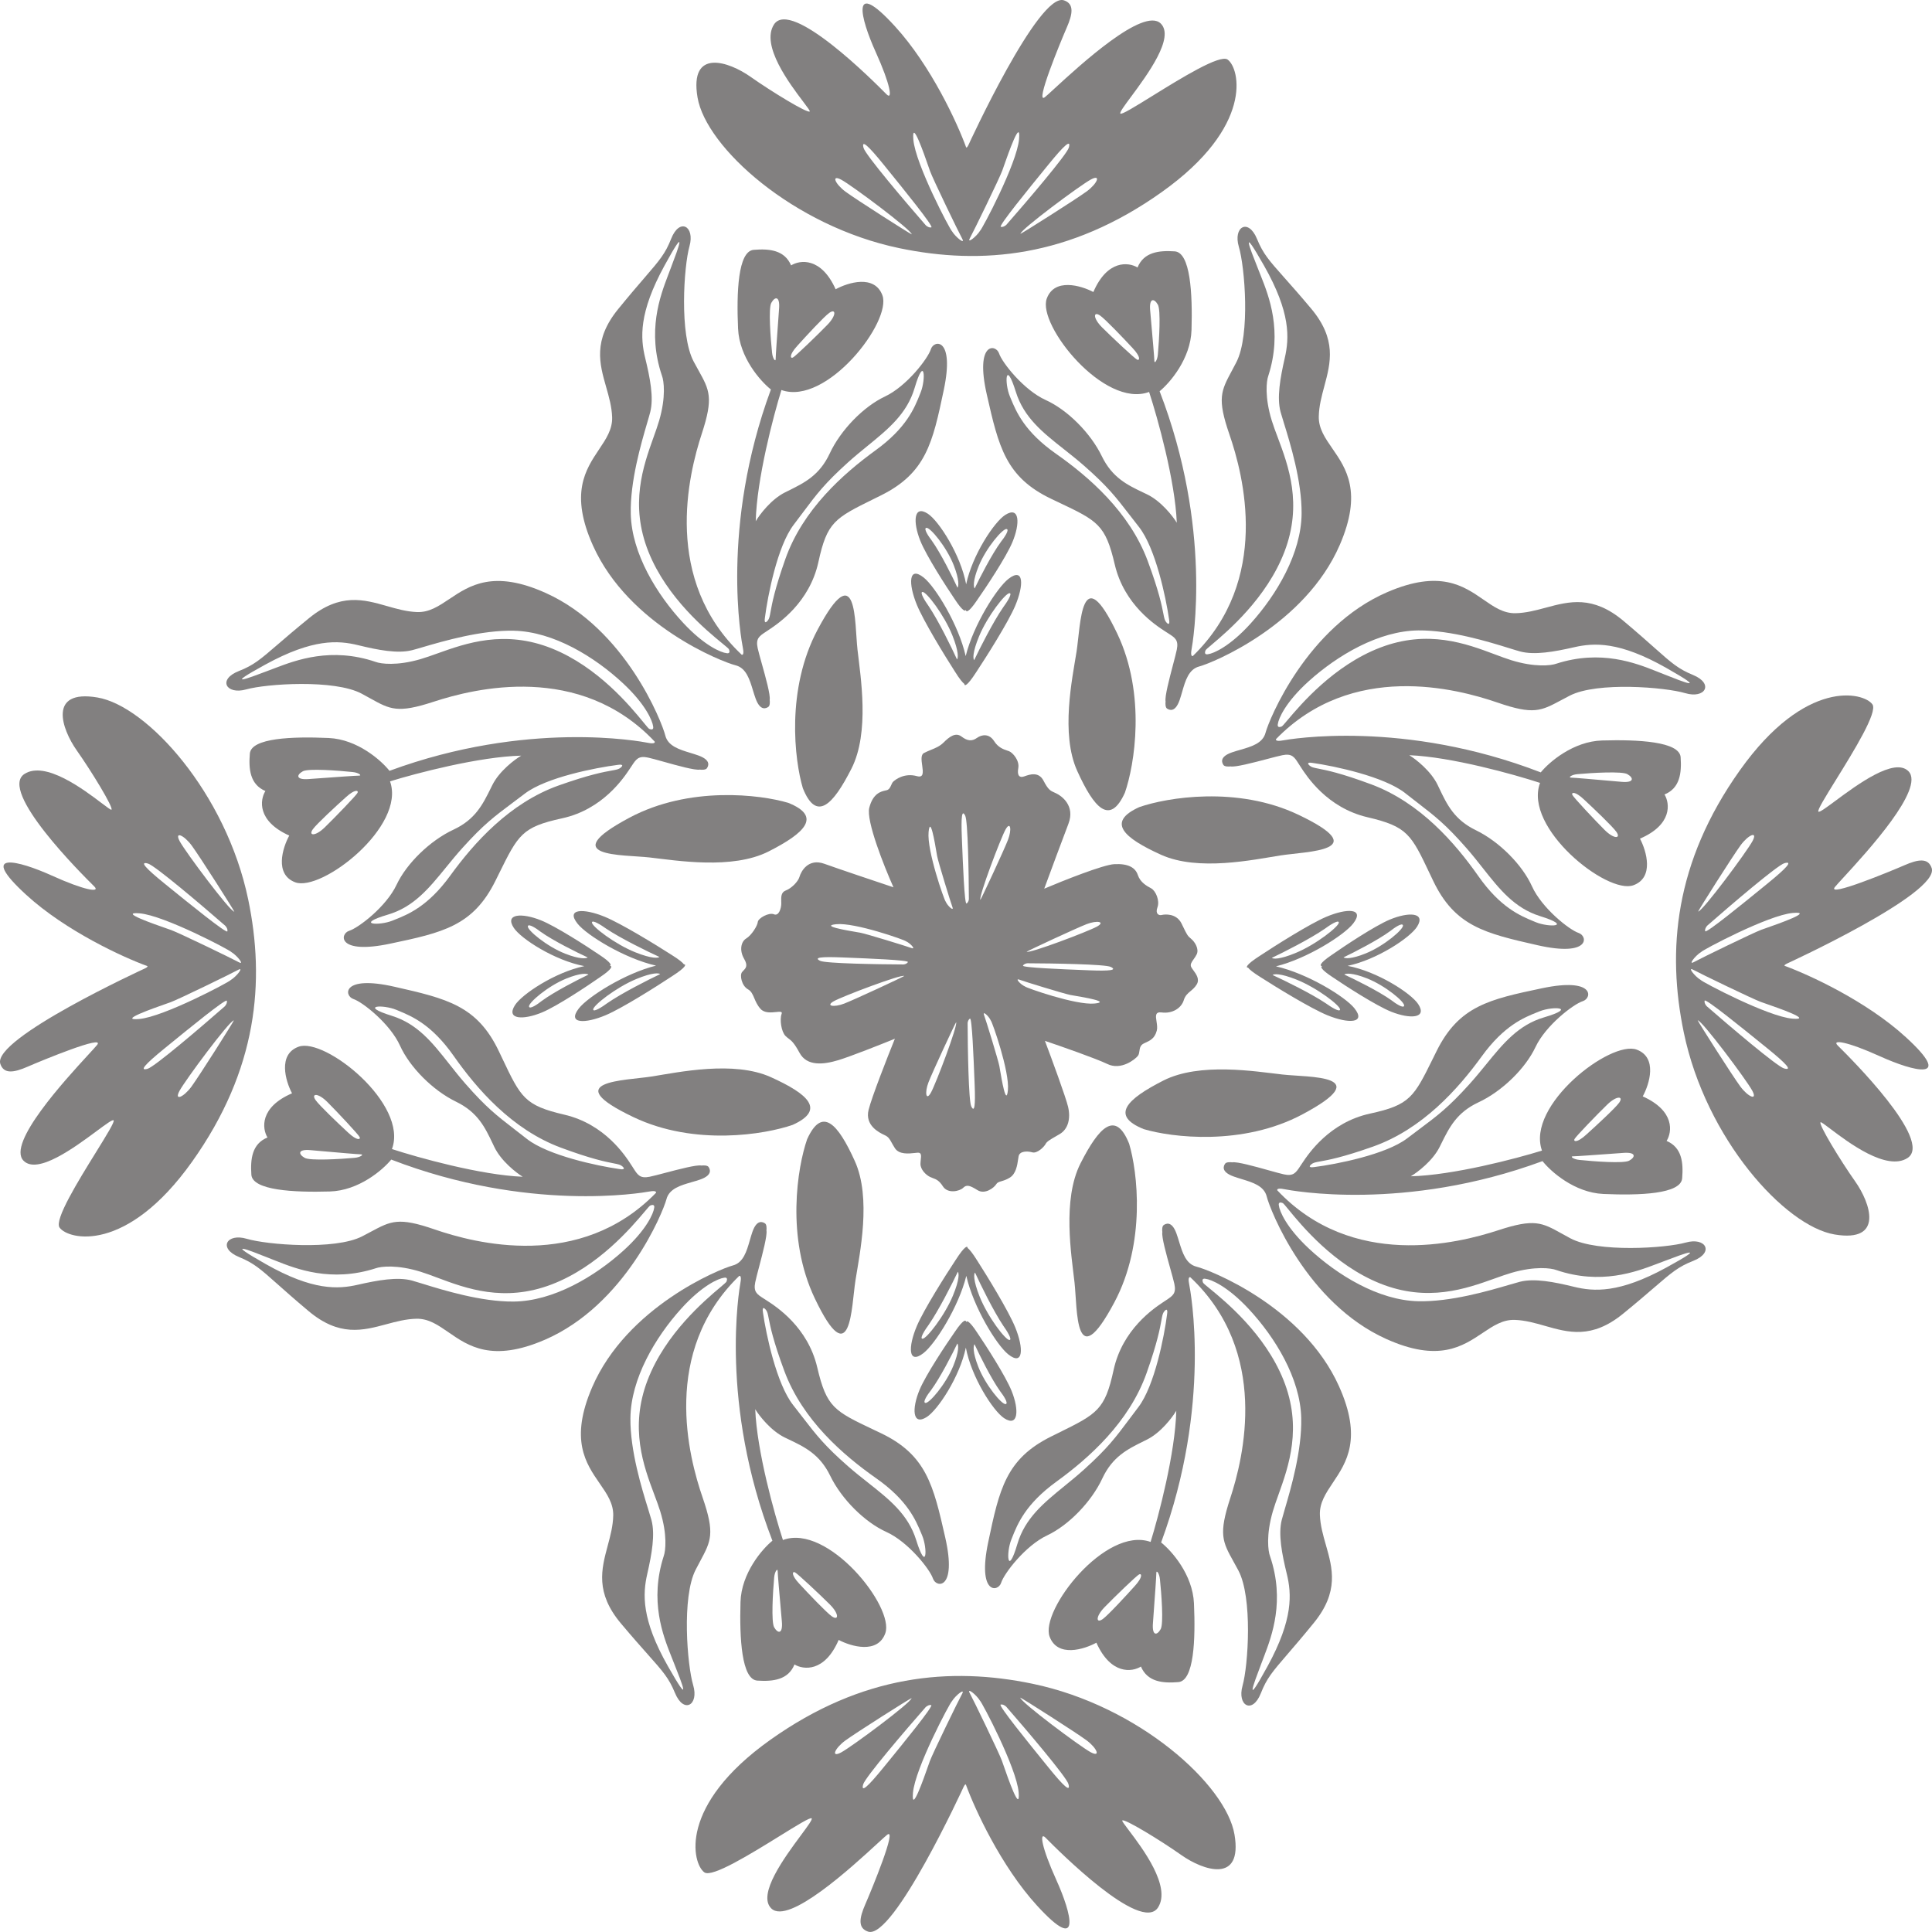<?xml version="1.0" encoding="UTF-8"?> <svg xmlns="http://www.w3.org/2000/svg" width="2624" height="2624" viewBox="0 0 2624 2624" fill="none"> <g opacity="0.6"> <path fill-rule="evenodd" clip-rule="evenodd" d="M1180.64 1097.01C1176.07 1114.53 1200.64 1176.37 1213.49 1205.1C1189.68 1197.16 1137.59 1179.67 1119.69 1173.19C1097.31 1165.1 1087.78 1184.14 1085.88 1190.81C1083.97 1197.48 1074.93 1206.52 1067.31 1209.38C1060.72 1211.85 1060.9 1218.24 1061.06 1224.24V1224.24C1061.09 1225.17 1061.12 1226.1 1061.12 1227C1061.12 1233.67 1057.78 1244.62 1051.12 1241.76C1044.45 1238.9 1029.69 1247 1029.21 1252.24C1028.74 1257.48 1020.64 1270.33 1013.5 1274.62C1006.36 1278.9 1003.98 1290.81 1010.64 1302.24C1016.12 1311.62 1012.92 1314.91 1009.75 1318.15C1009.07 1318.86 1008.38 1319.56 1007.78 1320.33C1004.45 1324.62 1007.31 1338.9 1015.88 1343.66C1020.43 1346.19 1022.3 1350.61 1024.48 1355.76C1026.4 1360.3 1028.56 1365.42 1033.02 1370.33C1038.31 1376.15 1047.43 1375.21 1054 1374.53C1059.24 1373.98 1062.86 1373.61 1061.59 1377C1058.74 1384.61 1061.12 1401.28 1066.83 1406.99C1068.33 1408.5 1069.67 1409.51 1071.01 1410.52C1074.76 1413.34 1078.51 1416.17 1085.88 1429.85C1095.88 1448.42 1118.26 1446.04 1138.73 1439.85C1155.11 1434.9 1196.67 1418.42 1215.4 1410.8C1205.24 1435.88 1183.87 1490.32 1179.68 1507.47C1174.45 1528.9 1194.45 1538.42 1201.59 1541.75C1206.69 1544.13 1208.15 1546.76 1210.99 1551.88C1212.13 1553.93 1213.49 1556.38 1215.4 1559.37C1221.1 1568.33 1234.47 1566.84 1242.68 1565.92L1242.69 1565.92C1244.07 1565.77 1245.32 1565.63 1246.35 1565.56C1251.66 1565.21 1251.18 1569.6 1250.58 1575C1250.38 1576.86 1250.16 1578.85 1250.16 1580.8C1250.16 1588.42 1257.3 1595.56 1263.01 1598.42C1264.34 1599.08 1265.65 1599.56 1266.95 1600.05C1271.24 1601.64 1275.52 1603.23 1280.63 1611.27C1287.3 1621.75 1303.49 1617.94 1308.25 1613.18C1313.01 1608.42 1317.77 1610.32 1327.77 1616.51C1337.77 1622.7 1350.15 1613.18 1353.01 1608.42C1354.51 1605.93 1356.78 1605.26 1360.05 1604.3C1363.02 1603.43 1366.81 1602.32 1371.58 1599.37C1379.9 1594.22 1381.63 1582.5 1382.79 1574.58L1382.79 1574.58C1383.03 1572.98 1383.25 1571.53 1383.49 1570.32C1384.92 1563.18 1395.39 1563.18 1402.06 1565.08C1408.72 1566.99 1418.25 1557.47 1420.15 1553.66C1421.79 1550.38 1426.25 1547.81 1434.74 1542.91C1436.12 1542.11 1437.6 1541.26 1439.2 1540.32C1450.63 1533.66 1454.44 1519.37 1450.63 1503.18C1447.58 1490.23 1428.41 1438.1 1419.2 1413.66C1441.26 1421.12 1489.1 1437.85 1503.96 1445.09C1522.53 1454.14 1541.58 1438.9 1545.39 1434.14C1546.85 1432.3 1547.19 1429.91 1547.54 1427.44C1548.1 1423.49 1548.68 1419.34 1553.96 1416.99C1562.53 1413.18 1568.24 1410.33 1571.1 1399.85C1572.13 1396.06 1571.42 1391.52 1570.77 1387.36C1569.62 1380.03 1568.65 1373.88 1577.77 1375.09C1592.05 1377 1604.43 1369.38 1607.77 1358.42C1609.66 1352.21 1613.24 1349.21 1617.02 1346.05C1619.91 1343.63 1622.91 1341.12 1625.38 1337C1629.65 1329.89 1624.63 1323.04 1620.82 1317.85C1619.52 1316.09 1618.37 1314.51 1617.76 1313.19C1616.21 1309.78 1618.5 1306.57 1621.2 1302.77C1622.65 1300.74 1624.22 1298.54 1625.38 1296.05C1628.72 1288.9 1623 1279.38 1617.76 1275.09C1612.86 1271.08 1612.13 1269.57 1606.18 1257.26L1606.18 1257.26C1605.78 1256.43 1605.36 1255.55 1604.91 1254.62C1597.77 1239.86 1581.58 1241.76 1577.77 1242.71C1573.96 1243.67 1568.72 1241.29 1572.05 1232.24C1575.39 1223.19 1569.67 1209.86 1563.48 1206.52C1557.29 1203.19 1548.72 1198.43 1545.39 1188.43C1542.05 1178.43 1532.53 1172.71 1513.48 1173.67C1498.25 1174.43 1443.65 1196.21 1418.25 1207C1426.03 1185.89 1443.49 1138.72 1451.1 1118.91C1460.63 1094.15 1441.58 1080.81 1434.44 1077.48C1433.68 1077.12 1432.96 1076.8 1432.28 1076.5C1426.64 1073.99 1423.68 1072.67 1417.3 1060.34C1410.69 1047.57 1398.38 1051.9 1392.05 1054.13C1391.54 1054.31 1391.06 1054.48 1390.63 1054.62C1384.92 1056.53 1381.11 1053.67 1383.01 1043.19C1384.92 1032.72 1375.39 1022.24 1370.63 1020.34C1369.86 1020.03 1368.97 1019.73 1368 1019.41L1368 1019.41C1362.99 1017.73 1355.74 1015.3 1350.15 1006.53C1343.49 996.055 1333.49 997.483 1326.82 1002.25C1320.16 1007.01 1313.97 1006.53 1305.87 1000.34C1297.78 994.15 1289.2 1000.82 1281.59 1008.44C1276.52 1013.5 1270.83 1015.83 1264.65 1018.36C1261.52 1019.64 1258.28 1020.96 1254.92 1022.72C1250.46 1025.06 1251.5 1032.53 1252.49 1039.65C1253.72 1048.48 1254.88 1056.78 1245.4 1054.15C1228.25 1049.39 1215.87 1058.91 1213.02 1061.77C1211.96 1062.82 1211.23 1064.47 1210.46 1066.19C1209.16 1069.13 1207.75 1072.3 1204.45 1073.2C1203.91 1073.34 1203.29 1073.48 1202.6 1073.63C1196.64 1074.95 1185.76 1077.35 1180.64 1097.01ZM1369.04 1140.61C1363.69 1154.5 1333.11 1220.19 1331.52 1222.15C1328.93 1218.11 1359.1 1138.44 1365.74 1126.57C1372.39 1114.71 1374.4 1126.73 1369.04 1140.61ZM1310.98 1108C1314.59 1115.48 1315.76 1186.5 1315.89 1221.08C1315.8 1222.59 1315.03 1225.9 1312.68 1227.12C1309.95 1228.54 1307.76 1173.08 1306.57 1143.09L1306.57 1143.08L1306.57 1143.07L1306.57 1143.03L1306.57 1143.02L1306.57 1143.02C1306.49 1140.94 1306.41 1138.99 1306.34 1137.18C1305.23 1109.34 1306.45 1098.65 1310.98 1108ZM1284.31 1224.34C1282.68 1223.25 1258.65 1155.21 1261.2 1129.91C1263.46 1107.43 1269.67 1144.28 1272.04 1158.39C1272.34 1160.17 1272.58 1161.58 1272.74 1162.47C1274.19 1170.43 1291.1 1225.43 1293.55 1231.95C1296.01 1238.46 1287.03 1230.64 1284.31 1224.34ZM1475.92 1255.11C1462.04 1260.47 1396.35 1291.05 1394.38 1292.64C1398.42 1295.23 1478.1 1265.06 1489.96 1258.41C1501.82 1251.76 1489.8 1249.76 1475.92 1255.11ZM1395.45 1308.3C1430.03 1308.43 1501.05 1309.59 1508.53 1313.21C1517.88 1317.74 1507.19 1318.96 1479.35 1317.85C1477.52 1317.78 1475.55 1317.7 1473.45 1317.61C1443.46 1316.43 1387.99 1314.24 1389.41 1311.5C1390.63 1309.16 1393.94 1308.39 1395.45 1308.3ZM1486.63 1362.96C1461.32 1365.5 1393.28 1341.48 1392.2 1339.84C1385.9 1337.13 1378.07 1328.15 1384.58 1330.6C1391.1 1333.06 1446.1 1349.96 1454.06 1351.41C1454.95 1351.57 1456.36 1351.81 1458.14 1352.11L1458.14 1352.11L1458.14 1352.11C1472.25 1354.49 1509.1 1360.7 1486.63 1362.96ZM1228.09 1325.55C1226.12 1327.14 1160.43 1357.72 1146.55 1363.07C1132.66 1368.43 1120.65 1366.42 1132.51 1359.78C1144.37 1353.13 1224.05 1322.96 1228.09 1325.55ZM1113.94 1304.98C1121.41 1308.59 1192.44 1309.76 1227.02 1309.89C1228.53 1309.8 1231.84 1309.03 1233.06 1306.68C1234.48 1303.95 1179.01 1301.76 1149.02 1300.57C1146.92 1300.49 1144.94 1300.41 1143.12 1300.34C1115.28 1299.23 1104.59 1300.45 1113.94 1304.98ZM1230.27 1278.34C1229.18 1276.71 1161.15 1252.69 1135.84 1255.23C1113.37 1257.49 1150.22 1263.7 1164.33 1266.08L1164.33 1266.08L1164.33 1266.08C1166.11 1266.38 1167.52 1266.61 1168.41 1266.78C1176.37 1268.23 1231.37 1285.13 1237.88 1287.58C1244.4 1290.04 1236.57 1281.06 1230.27 1278.34ZM1261.05 1469.98C1266.4 1456.1 1296.99 1390.41 1298.57 1388.44C1301.16 1392.48 1271 1472.16 1264.35 1484.02C1257.7 1495.89 1255.7 1483.87 1261.05 1469.98ZM1314.2 1389.51C1314.33 1424.09 1315.5 1495.12 1319.12 1502.59C1323.64 1511.94 1324.87 1501.25 1323.75 1473.41C1323.68 1471.63 1323.61 1469.7 1323.53 1467.65L1323.52 1467.51V1467.51C1322.34 1437.52 1320.15 1382.05 1317.41 1383.47C1315.07 1384.69 1314.3 1388 1314.2 1389.51ZM1368.9 1480.69C1371.44 1455.38 1347.42 1387.35 1345.78 1386.26C1343.07 1379.96 1334.09 1372.13 1336.54 1378.65C1339 1385.16 1355.9 1440.16 1357.35 1448.12C1357.51 1449.01 1357.75 1450.42 1358.05 1452.2L1358.05 1452.21L1358.05 1452.21C1360.43 1466.31 1366.64 1503.16 1368.9 1480.69Z" fill="#2E2C2C"></path> <path fill-rule="evenodd" clip-rule="evenodd" d="M1215.46 35.675C1264.6 89.388 1300.38 167.576 1312.13 199.955C1312.89 201.477 1314.67 198.368 1315.46 196.623C1315.46 196.623 1410.7 -10.988 1444.98 0.44C1459.27 5.202 1456.89 19.011 1448.79 37.582C1440.7 56.153 1404.51 143.769 1419.27 131.865C1421.51 130.06 1426.04 125.893 1432.22 120.213C1466.81 88.421 1552.97 9.244 1576.41 31.868C1595.92 50.711 1558.37 101.414 1536.18 131.39C1526.96 143.835 1520.39 152.708 1521.65 154.245C1523.25 156.201 1541.64 144.812 1564.94 130.393L1564.94 130.392C1604.03 106.194 1656.91 73.457 1667.35 80.916C1684.02 92.821 1703.07 171.866 1577.83 260.911C1452.6 349.956 1332.8 360.212 1221.65 337.099C1077.37 307.097 958.803 199.959 947.374 132.342C935.946 64.725 990.23 83.772 1019.28 104.248C1048.32 124.724 1096.89 154.246 1099.75 151.389C1100.43 150.711 1096.71 145.801 1090.97 138.209C1072.49 113.791 1033.02 61.63 1051.18 33.297C1074.25 -2.686 1188.04 111.951 1202.91 126.928C1203.39 127.41 1203.76 127.789 1204.03 128.056C1212.6 136.627 1209.75 115.672 1189.27 70.436C1168.8 25.199 1154.04 -31.466 1215.46 35.675ZM1475.95 259.943C1461.67 270.419 1388.81 316.608 1385.96 317.56C1385.96 311.847 1467.38 251.372 1481.67 243.753C1495.95 236.134 1490.24 249.467 1475.95 259.943ZM1366.91 305.211C1394.05 274.259 1449 209.976 1451.67 200.452C1455 188.548 1445.48 197.119 1424.53 222.833C1423.15 224.517 1421.67 226.342 1420.08 228.282C1397.5 255.971 1355.73 307.177 1359.29 308.067C1362.34 308.83 1365.64 306.481 1366.91 305.211ZM1384.05 188.998C1381.2 222.33 1333.58 311.851 1331.2 313.28C1326.15 321.569 1312.63 331.85 1317.39 323.278C1322.15 314.706 1357.39 242.33 1361.2 231.854C1361.62 230.682 1362.28 228.818 1363.1 226.48L1363.1 226.473C1369.6 207.903 1386.59 159.398 1384.05 188.998ZM1238.26 318.247C1235.4 317.287 1162.68 270.893 1148.42 260.378C1134.17 249.862 1128.49 236.513 1142.76 244.172C1157.02 251.831 1238.28 312.534 1238.26 318.247ZM1172.88 200.918C1175.52 210.449 1230.29 274.886 1257.34 305.914C1258.61 307.187 1261.9 309.545 1264.95 308.791C1268.52 307.911 1226.89 256.589 1204.38 228.837L1204.38 228.836L1204.37 228.818C1202.8 226.88 1201.32 225.057 1199.96 223.374C1179.08 197.602 1169.58 189.004 1172.88 200.918ZM1293.02 314.112C1290.64 312.677 1243.28 223.023 1240.51 189.683C1238.06 160.076 1254.91 208.629 1261.36 227.217C1262.18 229.561 1262.83 231.428 1263.25 232.602C1267.03 243.089 1302.06 315.564 1306.8 324.149C1311.54 332.734 1298.04 322.415 1293.02 314.112Z" fill="#2E2C2C"></path> <path fill-rule="evenodd" clip-rule="evenodd" d="M1584.97 962.315C1582.68 960.791 1582.74 955.331 1583.06 952.792C1581.75 946.236 1588.11 922.081 1593.13 903.002C1595.41 894.364 1597.41 886.767 1598.3 882.315C1600.9 869.298 1595.99 866.165 1586.82 860.308L1586.82 860.307L1586.81 860.304C1585.92 859.734 1584.98 859.139 1584.01 858.506C1583.78 858.355 1583.53 858.194 1583.27 858.025C1583.07 857.896 1582.87 857.762 1582.65 857.623L1582.64 857.617C1569.68 849.254 1526.85 821.606 1514.02 766.604C1501.38 712.462 1490.89 707.483 1437.16 681.996C1434.19 680.584 1431.08 679.109 1427.83 677.559C1365.93 648.037 1356.4 607.086 1340.21 535.66C1324.02 464.233 1352.59 467.09 1356.88 479.947C1361.16 492.804 1390.69 529.946 1420.21 543.278C1449.73 556.611 1481.16 588.039 1496.4 619.466C1510.69 648.948 1531.27 658.735 1553.42 669.268C1554.88 669.963 1556.35 670.662 1557.82 671.37C1576.87 680.512 1592.74 700.892 1598.3 709.94C1596.01 652.799 1572.27 567.722 1560.68 532.326C1499.73 555.183 1408.78 441.377 1421.64 405.664C1431.92 377.093 1468.15 387.728 1484.97 396.617C1504.02 352.427 1532.91 355.984 1544.97 363.286C1553.54 342.334 1574.02 339.954 1595.44 341.382C1616.87 342.811 1619.73 398.999 1618.3 448.045C1617.16 487.282 1588.94 519.948 1574.97 531.376C1646.87 717.56 1620.21 871.841 1618.3 882.317C1616.78 890.698 1618.94 891.523 1620.21 890.888C1726.39 787.558 1688.77 645.182 1669.73 589.947C1652.91 541.19 1658.36 531.017 1672.97 503.754L1672.97 503.753L1672.98 503.749L1672.98 503.746C1674.92 500.127 1677.02 496.206 1679.25 491.853C1698.3 454.712 1690.68 362.335 1682.58 335.193C1674.49 308.051 1695.44 295.67 1707.34 324.717C1715.52 344.659 1723.46 353.603 1743.83 376.514C1753.12 386.973 1765 400.343 1780.67 419C1815.8 460.811 1807.21 492.754 1798.67 524.566C1795.05 538.041 1791.43 551.493 1791.15 565.662C1790.82 582.072 1799.71 594.92 1809.58 609.175C1828.34 636.282 1850.62 668.478 1819.72 739.942C1772.58 848.986 1646.87 900.412 1628.77 905.174C1614.4 908.956 1609.94 924.455 1605.61 939.5C1604.49 943.397 1603.38 947.263 1602.11 950.887C1595.92 968.505 1587.82 964.22 1584.97 962.315ZM1698.77 846.62C1670.58 877.857 1648.29 887.571 1640.68 888.524C1637.54 889.202 1635.44 888.044 1637.35 883.282C1637.72 882.349 1640.9 879.657 1646.01 875.34L1646.01 875.339C1666.97 857.628 1720.29 812.575 1744.48 749.477C1769.36 684.613 1749.86 632.636 1735.36 593.97C1732.31 585.855 1729.49 578.326 1727.34 571.388C1717.44 539.389 1720.04 517.421 1722.58 510.437C1742.19 449.772 1723.36 402.218 1712.53 374.884C1712.05 373.682 1711.59 372.52 1711.15 371.397C1710.19 368.954 1709.15 366.335 1708.08 363.642C1697.48 336.941 1683.99 302.961 1716.86 360.922C1753.05 424.729 1751.15 459.014 1744.96 486.156C1738.77 513.298 1734.01 539.963 1739.24 559.487C1740.18 562.978 1741.71 567.916 1743.59 573.979L1743.59 573.979C1752.22 601.821 1768.2 653.392 1767.81 697.577C1767.34 751.385 1734.01 807.574 1698.77 846.62ZM1587.83 841.359C1583.54 811.36 1569.35 744.219 1546.88 715.649C1542.09 709.559 1537.88 704.106 1534 699.082C1515.14 674.644 1504.11 660.361 1472.12 632.318C1462.95 624.282 1453.73 616.999 1444.81 609.952L1444.81 609.951L1444.8 609.951C1416.19 587.349 1390.63 567.168 1379.74 532.321C1365.46 486.608 1364.03 520.417 1371.65 538.511C1372.03 539.422 1372.42 540.358 1372.82 541.319L1372.82 541.33C1380.36 559.453 1391.53 586.283 1434.03 616.125C1478.78 647.554 1534.02 695.17 1558.78 761.834C1574.13 803.159 1577.96 822.71 1580 833.191C1581.26 839.617 1581.85 842.633 1584.02 845.167C1588.59 850.499 1588.47 844.85 1587.83 841.359ZM1572.58 413.761C1576.77 420.999 1574.33 461.855 1572.58 481.378C1571.9 489.68 1567.82 494.712 1567.82 489.95C1567.82 486.306 1565.31 457.843 1563.49 437.212C1562.93 430.884 1562.44 425.292 1562.11 421.38C1560.68 404.714 1567.34 404.714 1572.58 413.761ZM1538.31 472.793C1526.56 460.095 1501.26 433.461 1494.02 428.509C1484.98 422.319 1484.02 431.844 1496.88 444.701C1509.73 457.557 1541.16 487.082 1544.5 488.51C1547.83 489.939 1549.83 485.076 1538.31 472.793Z" fill="#2E2C2C"></path> <path d="M1517.36 860.413C1556.97 943.458 1540.85 1039.14 1527.83 1076.6C1507.36 1121.83 1485.93 1097.55 1463.07 1047.07C1440.22 996.6 1456.41 921.364 1462.12 885.174C1467.83 848.985 1467.83 756.607 1517.36 860.413Z" fill="#2E2C2C"></path> <path d="M1110.54 855.032C1067.26 936.225 1079.09 1032.53 1090.42 1070.53C1108.86 1116.64 1131.35 1093.34 1156.44 1043.93C1181.52 994.528 1168.71 918.644 1164.62 882.236C1160.53 845.827 1164.65 753.542 1110.54 855.032Z" fill="#2E2C2C"></path> <path fill-rule="evenodd" clip-rule="evenodd" d="M1326.94 815.335C1339.44 797.457 1366.56 756.625 1375.05 736.312C1385.67 710.922 1384.97 686.895 1365.36 699.313C1350.45 708.751 1320.56 753.726 1312.21 793.576C1304.66 753.41 1275.08 707.448 1260.19 697.738C1240.75 685.053 1239.73 709.067 1249.99 734.601C1258.21 755.028 1284.77 796.228 1297.02 814.275C1307.69 830.518 1311.22 830.564 1311.81 828.221L1311.88 828.503C1312.02 831.333 1315.22 832.662 1326.94 815.335ZM1325.97 912.779C1339.62 892.145 1369.31 845.258 1378.83 822.782C1390.73 794.688 1390.73 769.927 1369.78 786.117C1354.06 798.263 1321.99 848.74 1311.58 891.093C1301.98 848.429 1270.28 796.902 1254.62 784.456C1233.89 767.981 1233.55 792.74 1245.07 820.995C1254.29 843.598 1283.32 890.888 1296.69 911.707C1303.33 922.349 1307.39 927.138 1309.75 928.857L1309.78 928.971C1309.84 931.88 1313.15 932.713 1325.97 912.779ZM1371.18 805.633C1375.37 806.014 1367.22 818.49 1362.61 824.68C1348.9 844.489 1330.55 880.869 1323.09 896.582C1321.5 894.995 1320.61 886.296 1329.76 864.202C1341.19 836.583 1365.95 805.157 1371.18 805.633ZM1359.6 735.664C1363.84 730.38 1371.3 719.557 1367.28 718.528C1362.25 717.243 1339.41 743.848 1329.24 768.851C1321.1 788.853 1322.19 797.434 1323.76 799.224C1330.46 785.148 1347.02 752.73 1359.6 735.664ZM1252.92 803.966C1248.73 804.289 1256.72 816.876 1261.23 823.128C1274.68 843.123 1292.52 879.751 1299.77 895.565C1301.38 894 1302.38 885.314 1293.55 863.096C1282.5 835.324 1258.17 803.561 1252.92 803.966ZM1265.46 734.131C1261.29 728.791 1253.98 717.866 1258.02 716.893C1263.06 715.677 1285.53 742.591 1295.36 767.731C1303.23 787.843 1302.02 796.408 1300.43 798.176C1293.91 784.01 1277.8 751.368 1265.46 734.131Z" fill="#2E2C2C"></path> <path fill-rule="evenodd" clip-rule="evenodd" d="M1043.6 960.027C1045.87 958.469 1045.72 953.01 1045.36 950.476C1046.57 943.901 1039.85 919.846 1034.53 900.846C1032.12 892.244 1030.01 884.678 1029.05 880.24C1026.25 867.264 1031.11 864.057 1040.2 858.06L1040.2 858.06L1040.2 858.056C1041.09 857.473 1042.01 856.863 1042.97 856.216C1043.2 856.061 1043.44 855.897 1043.7 855.723C1043.9 855.591 1044.11 855.454 1044.32 855.311L1044.33 855.306C1057.16 846.746 1099.56 818.447 1111.56 763.256C1123.36 708.927 1133.78 703.788 1187.11 677.483C1190.06 676.026 1193.15 674.504 1196.37 672.905C1257.82 642.44 1266.72 601.349 1281.81 529.684C1296.91 458.018 1268.39 461.311 1264.3 474.232C1260.21 487.153 1231.26 524.741 1201.94 538.523C1172.63 552.306 1141.68 584.209 1126.93 615.866C1113.08 645.562 1092.66 655.663 1070.67 666.533C1069.22 667.25 1067.76 667.971 1066.3 668.701C1047.39 678.134 1031.83 698.754 1026.42 707.885C1027.83 650.716 1050.27 565.286 1061.32 529.718C1122.61 551.641 1211.81 436.459 1198.41 400.946C1187.69 372.536 1151.64 383.723 1134.95 392.868C1115.23 348.974 1086.4 352.972 1074.45 360.457C1065.56 339.639 1045.05 337.571 1023.64 339.327C1002.24 341.082 1000.24 397.308 1002.42 446.327C1004.16 485.541 1032.88 517.772 1047.02 528.986C977.968 716.247 1006.99 870.102 1009.05 880.548C1010.7 888.904 1008.56 889.762 1007.28 889.147C899.525 787.451 934.964 644.516 953.167 588.997C969.235 539.989 963.629 529.9 948.603 502.863L948.602 502.863L948.6 502.859L948.599 502.856C946.604 499.266 944.443 495.378 942.145 491.06C922.532 454.214 928.742 361.731 936.422 334.469C944.101 307.206 922.963 295.147 911.504 324.372C903.636 344.437 895.825 353.502 875.817 376.721C866.682 387.321 855.006 400.871 839.621 419.764C805.142 462.107 814.211 493.915 823.242 525.593C827.068 539.011 830.887 552.406 831.386 566.569C831.965 582.973 823.272 595.955 813.626 610.358C795.284 637.749 773.498 670.282 805.481 741.265C854.282 849.576 980.763 899.077 998.929 903.562C1013.36 907.124 1018.05 922.553 1022.61 937.53C1023.79 941.409 1024.96 945.258 1026.29 948.862C1032.75 966.384 1040.78 961.975 1043.6 960.027ZM928.013 846.093C956.676 876.896 979.107 886.268 986.74 887.104C989.887 887.735 991.966 886.545 989.989 881.813C989.602 880.885 986.375 878.242 981.201 874.004L981.2 874.003C959.972 856.614 905.972 812.38 880.819 749.659C854.961 685.182 873.66 632.914 887.57 594.031C890.489 585.87 893.198 578.299 895.239 571.329C904.654 539.182 901.716 517.257 899.07 510.313C878.532 449.954 896.642 402.118 907.052 374.621L907.053 374.621L907.055 374.614C907.512 373.408 907.953 372.242 908.376 371.115C909.297 368.662 910.295 366.033 911.32 363.329L911.326 363.313L911.326 363.313C921.518 336.454 934.487 302.271 902.503 360.727C867.292 425.08 869.72 459.332 876.325 486.376C882.929 513.42 888.097 540.01 883.158 559.611C882.275 563.116 880.82 568.077 879.033 574.168C870.829 602.138 855.634 653.947 856.7 698.122C857.997 751.916 892.184 807.589 928.013 846.093ZM1038.87 839.129C1042.69 809.068 1055.86 741.719 1077.89 712.808C1082.59 706.646 1086.72 701.129 1090.52 696.047C1109 671.324 1119.81 656.874 1151.37 628.346C1160.41 620.17 1169.52 612.748 1178.34 605.565L1178.34 605.564L1178.34 605.564C1206.61 582.528 1231.85 561.958 1242.21 526.95C1255.8 481.024 1257.74 514.807 1250.4 533.016C1250.03 533.936 1249.65 534.881 1249.27 535.851C1242 554.088 1231.25 581.085 1189.21 611.573C1144.94 643.682 1090.43 692.136 1066.69 759.17C1051.98 800.724 1048.45 820.332 1046.57 830.842C1045.41 837.288 1044.86 840.312 1042.73 842.878C1038.24 848.28 1038.28 842.63 1038.87 839.129ZM1047.56 411.358C1043.48 418.659 1046.55 459.472 1048.6 478.967C1049.4 487.257 1053.57 492.227 1053.49 487.465C1053.44 483.822 1055.51 455.324 1057.01 434.667L1057.01 434.667L1057.01 434.656C1057.47 428.325 1057.88 422.73 1058.15 418.816C1059.33 402.13 1052.66 402.231 1047.56 411.358ZM1082.75 469.856C1094.31 456.98 1119.2 429.963 1126.36 424.9C1135.31 418.573 1136.41 428.082 1123.75 441.133C1111.09 454.185 1080.12 484.186 1076.8 485.665C1073.49 487.145 1071.42 482.312 1082.75 469.856Z" fill="#2E2C2C"></path> <path fill-rule="evenodd" clip-rule="evenodd" d="M2588.33 1408.54C2534.61 1359.4 2456.42 1323.62 2424.04 1311.87C2422.52 1311.11 2425.63 1309.33 2427.38 1308.54C2427.38 1308.54 2634.99 1213.3 2623.56 1179.02C2618.8 1164.73 2604.99 1167.11 2586.42 1175.21C2567.85 1183.3 2480.23 1219.49 2492.14 1204.73C2493.94 1202.49 2498.11 1197.96 2503.79 1191.78C2535.58 1157.19 2614.76 1071.03 2592.13 1047.59C2573.29 1028.08 2522.59 1065.63 2492.61 1087.82C2480.16 1097.04 2471.29 1103.61 2469.76 1102.35C2467.8 1100.75 2479.19 1082.36 2493.61 1059.06L2493.61 1059.06C2517.81 1019.97 2550.54 967.091 2543.08 956.648C2531.18 939.982 2452.13 920.935 2363.09 1046.17C2274.04 1171.4 2263.79 1291.2 2286.9 1402.35C2316.9 1546.63 2424.04 1665.2 2491.66 1676.63C2559.27 1688.05 2540.23 1633.77 2519.75 1604.72C2499.28 1575.68 2469.75 1527.11 2472.61 1524.25C2473.29 1523.57 2478.2 1527.29 2485.79 1533.03C2510.21 1551.51 2562.37 1590.98 2590.7 1572.82C2626.69 1549.75 2512.05 1435.96 2497.07 1421.09C2496.59 1420.61 2496.21 1420.24 2495.94 1419.97C2487.37 1411.4 2508.33 1414.25 2553.56 1434.73C2598.8 1455.2 2655.47 1469.96 2588.33 1408.54ZM2364.03 1148.05C2353.55 1162.33 2307.36 1235.19 2306.41 1238.04C2312.12 1238.04 2372.6 1156.62 2380.22 1142.33C2387.83 1128.05 2374.5 1133.76 2364.03 1148.05ZM2318.82 1257.12C2349.77 1229.98 2414.06 1175.03 2423.58 1172.36C2435.48 1169.03 2426.91 1178.55 2401.2 1199.5C2399.51 1200.88 2397.69 1202.37 2395.75 1203.95C2368.06 1226.53 2316.85 1268.3 2315.96 1264.74C2315.2 1261.69 2317.55 1258.39 2318.82 1257.12ZM2435 1239.95C2401.67 1242.8 2312.15 1290.42 2310.72 1292.8C2302.43 1297.85 2292.15 1311.37 2300.72 1306.61C2309.29 1301.85 2381.67 1266.61 2392.15 1262.8C2393.32 1262.38 2395.18 1261.72 2397.52 1260.9L2397.53 1260.9C2416.1 1254.4 2464.6 1237.41 2435 1239.95ZM2305.78 1385.77C2306.74 1388.63 2353.14 1461.35 2363.65 1475.61C2374.17 1489.86 2387.52 1495.54 2379.86 1481.28C2372.2 1467.01 2311.5 1385.76 2305.78 1385.77ZM2423.08 1451.12C2413.55 1448.48 2349.11 1393.71 2318.09 1366.66C2316.81 1365.39 2314.45 1362.1 2315.21 1359.05C2316.09 1355.48 2367.41 1397.11 2395.16 1419.62L2395.16 1419.62L2395.18 1419.63C2397.12 1421.2 2398.94 1422.68 2400.63 1424.04C2426.4 1444.92 2435 1454.42 2423.08 1451.12ZM2309.89 1330.98C2311.32 1333.36 2400.98 1380.72 2434.32 1383.49C2463.92 1385.94 2415.37 1369.09 2396.78 1362.64C2394.44 1361.82 2392.57 1361.17 2391.4 1360.75C2380.91 1356.97 2308.44 1321.94 2299.85 1317.2C2291.27 1312.46 2301.58 1325.96 2309.89 1330.98Z" fill="#2E2C2C"></path> <path fill-rule="evenodd" clip-rule="evenodd" d="M1661.68 1039.03C1663.21 1041.32 1668.67 1041.26 1671.21 1040.94C1677.76 1042.25 1701.92 1035.89 1721 1030.87C1729.64 1028.59 1737.23 1026.59 1741.69 1025.7C1754.7 1023.1 1757.83 1028.01 1763.69 1037.18L1763.69 1037.18L1763.7 1037.19C1764.27 1038.08 1764.86 1039.02 1765.49 1039.99C1765.65 1040.22 1765.81 1040.47 1765.98 1040.73C1766.1 1040.93 1766.24 1041.13 1766.38 1041.35L1766.38 1041.36C1774.75 1054.32 1802.39 1097.15 1857.4 1109.98C1911.54 1122.62 1916.52 1133.11 1942 1186.84C1943.42 1189.81 1944.89 1192.92 1946.44 1196.17C1975.96 1258.07 2016.91 1267.6 2088.34 1283.79C2159.77 1299.98 2156.91 1271.41 2144.05 1267.12C2131.2 1262.84 2094.05 1233.31 2080.72 1203.79C2067.39 1174.27 2035.96 1142.84 2004.53 1127.6C1975.05 1113.31 1965.26 1092.73 1954.73 1070.58C1954.04 1069.12 1953.34 1067.65 1952.63 1066.18C1943.49 1047.13 1923.11 1031.26 1914.06 1025.7C1971.2 1027.99 2056.28 1051.73 2091.67 1063.32C2068.82 1124.27 2182.62 1215.22 2218.34 1202.36C2246.91 1192.08 2236.27 1155.85 2227.38 1139.03C2271.57 1119.98 2268.02 1091.09 2260.71 1079.03C2281.67 1070.46 2284.05 1049.98 2282.62 1028.56C2281.19 1007.13 2225 1004.27 2175.95 1005.7C2136.72 1006.84 2104.05 1035.06 2092.62 1049.03C1906.44 977.128 1752.16 1003.79 1741.68 1005.7C1733.3 1007.22 1732.48 1005.06 1733.11 1003.79C1836.44 897.607 1978.82 935.225 2034.05 954.274C2082.81 971.089 2092.98 965.637 2120.25 951.026L2120.25 951.025L2120.25 951.023L2120.25 951.022C2123.87 949.082 2127.79 946.981 2132.15 944.749C2169.29 925.702 2261.67 933.323 2288.81 941.418C2315.95 949.513 2328.33 928.561 2299.28 916.657C2279.34 908.484 2270.4 900.535 2247.49 880.174C2237.03 870.879 2223.66 858.997 2205 843.326C2163.19 808.205 2131.25 816.786 2099.43 825.333C2085.96 828.953 2072.51 832.567 2058.34 832.85C2041.93 833.178 2029.08 824.288 2014.83 814.423C1987.72 795.665 1955.52 773.385 1884.06 804.28C1775.01 851.421 1723.59 977.132 1718.83 995.226C1715.04 1009.6 1699.55 1014.06 1684.5 1018.39C1680.6 1019.51 1676.74 1020.62 1673.11 1021.89C1655.49 1028.08 1659.78 1036.18 1661.68 1039.03ZM1777.44 925.263C1746.21 953.452 1736.49 975.737 1735.54 983.356C1734.86 986.494 1736.02 988.591 1740.78 986.686C1741.71 986.313 1744.41 983.127 1748.72 978.018L1748.72 978.017C1766.43 957.057 1811.49 903.74 1874.59 879.547C1939.45 854.676 1991.43 874.171 2030.09 888.674C2038.21 891.718 2045.74 894.541 2052.67 896.689C2084.67 906.593 2106.64 903.99 2113.63 901.451C2174.29 881.837 2221.84 900.676 2249.18 911.505L2249.19 911.508L2249.2 911.512C2250.39 911.986 2251.55 912.444 2252.67 912.882C2255.11 913.842 2257.73 914.882 2260.42 915.951C2287.12 926.551 2321.1 940.042 2263.14 907.168C2199.33 870.979 2165.05 872.884 2137.91 879.074C2110.76 885.264 2084.1 890.026 2064.58 884.788C2061.08 883.851 2056.15 882.321 2050.08 880.441C2022.24 871.811 1970.67 855.826 1926.49 856.217C1872.68 856.694 1816.49 890.026 1777.44 925.263ZM1782.67 1036.17C1812.67 1040.46 1879.81 1054.65 1908.38 1077.12C1914.47 1081.91 1919.93 1086.12 1924.95 1090C1949.39 1108.86 1963.67 1119.89 1991.71 1151.88C1999.75 1161.05 2007.03 1170.27 2014.08 1179.19L2014.08 1179.19L2014.08 1179.2C2036.68 1207.81 2056.86 1233.37 2091.71 1244.26C2137.42 1258.54 2103.61 1259.97 2085.52 1252.35C2084.61 1251.97 2083.67 1251.58 2082.71 1251.18L2082.7 1251.18C2064.58 1243.64 2037.75 1232.47 2007.91 1189.97C1976.48 1145.22 1928.86 1089.98 1862.2 1065.22C1820.87 1049.87 1801.32 1046.04 1790.84 1044C1784.41 1042.74 1781.4 1042.15 1778.86 1039.98C1773.53 1035.41 1779.18 1035.53 1782.67 1036.17ZM2210.24 1051.42C2203 1047.23 2162.15 1049.67 2142.62 1051.42C2134.32 1052.1 2129.29 1056.18 2134.05 1056.18C2137.69 1056.18 2166.16 1058.69 2186.79 1060.51L2186.79 1060.51L2186.8 1060.51C2193.12 1061.07 2198.71 1061.56 2202.62 1061.89C2219.29 1063.32 2219.29 1056.66 2210.24 1051.42ZM2151.21 1085.72C2163.9 1097.47 2190.54 1122.77 2195.49 1130.01C2201.68 1139.06 2192.16 1140.01 2179.3 1127.15C2166.44 1114.3 2136.92 1082.87 2135.49 1079.53C2134.06 1076.2 2138.92 1074.2 2151.21 1085.72Z" fill="#2E2C2C"></path> <path d="M1763.59 1106.64C1680.54 1067.03 1584.86 1083.15 1547.4 1096.17C1502.17 1116.64 1526.45 1138.07 1576.93 1160.93C1627.4 1183.78 1702.64 1167.59 1738.83 1161.88C1775.02 1156.17 1867.39 1156.17 1763.59 1106.64Z" fill="#2E2C2C"></path> <path d="M1769 1513.46C1687.81 1556.74 1591.5 1544.91 1553.5 1533.58C1507.39 1515.14 1530.7 1492.65 1580.1 1467.56C1629.5 1442.48 1705.39 1455.29 1741.8 1459.38C1778.2 1463.47 1870.49 1459.35 1769 1513.46Z" fill="#2E2C2C"></path> <path fill-rule="evenodd" clip-rule="evenodd" d="M1808.6 1297.06C1826.48 1284.56 1867.31 1257.44 1887.63 1248.95C1913.02 1238.33 1937.04 1239.03 1924.62 1258.64C1915.18 1273.56 1870.16 1303.47 1830.3 1311.8C1870.49 1319.33 1916.51 1348.94 1926.23 1363.84C1938.92 1383.28 1914.9 1384.3 1889.37 1374.04C1868.94 1365.82 1827.74 1339.27 1809.69 1327.01C1793.35 1316.27 1793.4 1312.76 1795.79 1312.21C1795.67 1312.18 1795.55 1312.15 1795.43 1312.12C1792.6 1311.98 1791.28 1308.78 1808.6 1297.06ZM1711.22 1298.09C1731.86 1284.44 1778.74 1254.76 1801.22 1245.23C1829.31 1233.33 1854.07 1233.33 1837.88 1254.28C1825.74 1269.99 1775.31 1302.04 1732.97 1312.47C1775.62 1322.08 1827.1 1353.76 1839.54 1369.41C1856.02 1390.14 1831.26 1390.48 1803.01 1378.96C1780.4 1369.74 1733.11 1340.71 1712.29 1327.34C1701.71 1320.74 1696.91 1316.69 1695.17 1314.32L1695.03 1314.28C1692.12 1314.23 1691.29 1310.91 1711.22 1298.09ZM1818.37 1252.85C1817.99 1248.66 1805.51 1256.82 1799.32 1261.42C1779.51 1275.13 1743.13 1293.48 1727.42 1300.94C1729.01 1302.53 1737.7 1303.42 1759.8 1294.27C1787.42 1282.85 1818.84 1258.09 1818.37 1252.85ZM1888.34 1264.43C1893.62 1260.19 1904.44 1252.73 1905.47 1256.75C1906.76 1261.78 1880.15 1284.62 1855.15 1294.79C1835.15 1302.93 1826.57 1301.84 1824.78 1300.27C1838.85 1293.57 1871.27 1277.01 1888.34 1264.43ZM1820.03 1371.11C1819.71 1375.3 1807.12 1367.31 1800.87 1362.8C1780.88 1349.35 1744.25 1331.51 1728.43 1324.26C1730 1322.66 1738.69 1321.65 1760.9 1330.49C1788.68 1341.54 1820.44 1365.86 1820.03 1371.11ZM1889.84 1358.57C1895.18 1362.74 1906.1 1370.05 1907.08 1366.02C1908.29 1360.97 1881.38 1338.5 1856.24 1328.67C1836.13 1320.8 1827.56 1322.02 1825.79 1323.61C1839.96 1330.12 1872.6 1346.23 1889.84 1358.57Z" fill="#2E2C2C"></path> <path fill-rule="evenodd" clip-rule="evenodd" d="M1663.97 1580.43C1665.53 1578.16 1670.99 1578.31 1673.52 1578.67C1680.1 1577.46 1704.15 1584.19 1723.15 1589.5C1731.76 1591.91 1739.32 1594.02 1743.76 1594.98C1756.74 1597.78 1759.94 1592.92 1765.94 1583.84L1765.94 1583.83L1765.94 1583.83C1766.53 1582.95 1767.14 1582.02 1767.78 1581.06C1767.94 1580.83 1768.1 1580.59 1768.28 1580.33C1768.41 1580.13 1768.55 1579.92 1768.69 1579.71L1768.69 1579.7C1777.25 1566.87 1805.55 1524.47 1860.74 1512.47C1915.07 1500.67 1920.21 1490.25 1946.52 1436.92C1947.97 1433.97 1949.5 1430.88 1951.09 1427.66C1981.56 1366.21 2022.65 1357.32 2094.32 1342.22C2165.98 1327.12 2162.69 1355.64 2149.77 1359.73C2136.85 1363.82 2099.26 1392.77 2085.48 1422.09C2071.69 1451.41 2039.79 1482.35 2008.13 1497.11C1978.44 1510.95 1968.34 1531.38 1957.47 1553.36C1956.75 1554.81 1956.03 1556.27 1955.3 1557.73C1945.87 1576.64 1925.25 1592.2 1916.12 1597.61C1973.28 1596.2 2058.71 1573.76 2094.28 1562.71C2072.36 1501.42 2187.54 1412.22 2223.05 1425.62C2251.46 1436.34 2240.28 1472.4 2231.13 1489.08C2275.03 1508.8 2271.03 1537.63 2263.54 1549.58C2284.36 1558.47 2286.43 1578.98 2284.67 1600.39C2282.92 1621.79 2226.69 1623.79 2177.67 1621.61C2138.46 1619.87 2106.23 1591.15 2095.01 1577.01C1907.75 1646.06 1753.9 1617.04 1743.45 1614.98C1735.1 1613.33 1734.24 1615.47 1734.85 1616.75C1836.55 1724.51 1979.48 1689.07 2035 1670.86C2084.01 1654.8 2094.1 1660.4 2121.14 1675.43L2121.14 1675.43L2121.14 1675.43L2121.14 1675.43C2124.73 1677.43 2128.62 1679.59 2132.94 1681.89C2169.79 1701.5 2262.27 1695.29 2289.53 1687.61C2316.79 1679.93 2328.85 1701.07 2299.63 1712.53C2279.56 1720.4 2270.5 1728.21 2247.28 1748.21C2236.68 1757.35 2223.13 1769.03 2204.24 1784.41C2161.89 1818.89 2130.09 1809.82 2098.41 1800.79C2084.99 1796.96 2071.59 1793.14 2057.43 1792.64C2041.03 1792.07 2028.05 1800.76 2013.64 1810.41C1986.25 1828.75 1953.72 1850.53 1882.74 1818.55C1774.42 1769.75 1724.92 1643.27 1720.44 1625.1C1716.88 1610.67 1701.45 1605.98 1686.47 1601.42C1682.59 1600.24 1678.74 1599.07 1675.14 1597.74C1657.62 1591.28 1662.02 1583.25 1663.97 1580.43ZM1777.94 1695.99C1747.14 1667.32 1737.76 1644.89 1736.93 1637.26C1736.3 1634.11 1737.49 1632.03 1742.22 1634.01C1743.15 1634.4 1745.79 1637.63 1750.03 1642.8L1750.03 1642.8C1767.42 1664.03 1811.65 1718.03 1874.37 1743.18C1938.85 1769.04 1991.12 1750.34 2030 1736.43C2038.16 1733.51 2045.73 1730.8 2052.7 1728.76C2084.85 1719.35 2106.77 1722.28 2113.72 1724.93C2174.08 1745.47 2221.91 1727.36 2249.41 1716.95L2249.41 1716.95C2250.62 1716.49 2251.79 1716.05 2252.92 1715.62C2255.37 1714.7 2258.01 1713.7 2260.72 1712.67C2287.58 1702.48 2321.76 1689.51 2263.3 1721.5C2198.95 1756.71 2164.7 1754.28 2137.66 1747.68C2110.61 1741.07 2084.02 1735.9 2064.42 1740.84C2060.92 1741.73 2055.95 1743.18 2049.86 1744.97C2021.89 1753.17 1970.08 1768.37 1925.91 1767.3C1872.12 1766 1816.44 1731.82 1777.94 1695.99ZM1784.87 1585.1C1814.93 1581.28 1882.28 1568.11 1911.19 1546.08C1917.35 1541.38 1922.87 1537.25 1927.95 1533.45C1952.68 1514.96 1967.13 1504.16 1995.65 1472.6C2003.83 1463.55 2011.25 1454.44 2018.44 1445.63L2018.44 1445.63L2018.44 1445.63C2041.47 1417.36 2062.04 1392.11 2097.05 1381.76C2142.98 1368.17 2109.19 1366.23 2090.98 1373.57C2090.06 1373.94 2089.12 1374.32 2088.15 1374.7C2069.91 1381.97 2042.91 1392.72 2012.43 1434.76C1980.32 1479.03 1931.86 1533.53 1864.83 1557.27C1823.28 1571.99 1803.67 1575.51 1793.16 1577.4C1786.71 1578.56 1783.69 1579.1 1781.12 1581.24C1775.72 1585.73 1781.37 1585.68 1784.87 1585.1ZM2212.67 1576.41C2205.37 1580.48 2164.56 1577.42 2145.06 1575.37C2136.77 1574.57 2131.8 1570.4 2136.57 1570.48C2140.21 1570.53 2168.71 1568.46 2189.36 1566.96L2189.37 1566.96C2195.7 1566.5 2201.3 1566.09 2205.22 1565.81C2221.9 1564.64 2221.8 1571.31 2212.67 1576.41ZM2154.18 1541.25C2167.05 1529.69 2194.07 1504.8 2199.13 1497.64C2205.46 1488.69 2195.95 1487.59 2182.9 1500.25C2169.85 1512.91 2139.85 1543.88 2138.37 1547.2C2136.89 1550.51 2141.72 1552.58 2154.18 1541.25Z" fill="#2E2C2C"></path> <path fill-rule="evenodd" clip-rule="evenodd" d="M35.675 1215.4C89.388 1264.54 167.576 1300.32 199.955 1312.06C201.477 1312.83 198.368 1314.6 196.623 1315.4C196.623 1315.4 -10.988 1410.63 0.44 1444.92C5.202 1459.2 19.011 1456.82 37.582 1448.73C56.153 1440.63 143.769 1404.44 131.865 1419.21C130.06 1421.44 125.893 1425.98 120.213 1432.16C88.421 1466.75 9.244 1552.91 31.868 1576.34C50.711 1595.86 101.414 1558.31 131.39 1536.11C143.835 1526.9 152.708 1520.33 154.245 1521.58C156.201 1523.18 144.812 1541.58 130.393 1564.87L130.392 1564.87C106.194 1603.96 73.457 1656.85 80.916 1667.29C92.821 1683.96 171.866 1703 260.911 1577.77C349.956 1452.53 360.212 1332.74 337.099 1221.59C307.097 1077.31 199.959 958.74 132.342 947.312C64.725 935.884 83.772 990.168 104.248 1019.21C124.724 1048.26 154.246 1096.83 151.389 1099.69C150.711 1100.36 145.801 1096.65 138.209 1090.9C113.791 1072.43 61.63 1032.96 33.297 1051.12C-2.686 1074.18 111.951 1187.98 126.928 1202.85C127.41 1203.33 127.789 1203.7 128.056 1203.97C136.627 1212.54 115.672 1209.69 70.436 1189.21C25.199 1168.74 -31.466 1153.97 35.675 1215.4ZM259.974 1475.89C270.45 1461.61 316.639 1388.75 317.591 1385.89C311.878 1385.89 251.403 1467.32 243.784 1481.61C236.165 1495.89 249.498 1490.18 259.974 1475.89ZM305.211 1366.85C274.259 1393.99 209.976 1448.94 200.452 1451.61C188.548 1454.94 197.119 1445.42 222.833 1424.46C224.517 1423.09 226.342 1421.6 228.282 1420.02C255.971 1397.43 307.177 1355.67 308.067 1359.23C308.83 1362.28 306.481 1365.58 305.211 1366.85ZM188.998 1383.99C222.33 1381.13 311.851 1333.52 313.28 1331.14C321.569 1326.09 331.85 1312.57 323.278 1317.33C314.706 1322.09 242.33 1357.33 231.854 1361.13C230.682 1361.56 228.818 1362.21 226.48 1363.03L226.473 1363.04C207.903 1369.54 159.398 1386.53 188.998 1383.99ZM318.216 1238.2C317.256 1235.34 270.862 1162.62 260.346 1148.36C249.83 1134.11 236.482 1128.43 244.14 1142.69C251.799 1156.96 312.503 1238.21 318.216 1238.2ZM200.918 1172.84C210.449 1175.48 274.886 1230.25 305.914 1257.31C307.187 1258.58 309.545 1261.87 308.791 1264.92C307.911 1268.48 256.587 1226.86 228.836 1204.35C226.891 1202.77 225.062 1201.29 223.374 1199.92C197.602 1179.04 189.004 1169.55 200.918 1172.84ZM314.112 1292.99C312.677 1290.61 223.023 1243.25 189.683 1240.48C160.076 1238.03 208.628 1254.88 227.217 1261.33C229.561 1262.15 231.428 1262.79 232.602 1263.22C243.089 1267 315.564 1302.03 324.149 1306.77C332.734 1311.51 322.415 1298.01 314.112 1292.99Z" fill="#2E2C2C"></path> <path fill-rule="evenodd" clip-rule="evenodd" d="M962.315 1584.9C960.791 1582.62 955.331 1582.68 952.792 1583C946.236 1581.69 922.081 1588.05 903.002 1593.07C894.364 1595.35 886.767 1597.35 882.315 1598.24C869.298 1600.84 866.165 1595.93 860.308 1586.75L860.307 1586.75L860.304 1586.75C859.734 1585.85 859.139 1584.92 858.506 1583.95C858.355 1583.72 858.194 1583.47 858.025 1583.21C857.896 1583.01 857.762 1582.8 857.623 1582.59L857.617 1582.58C849.254 1569.62 821.606 1526.79 766.604 1513.95C712.462 1501.32 707.483 1490.83 681.996 1437.1C680.584 1434.12 679.109 1431.02 677.559 1427.77C648.037 1365.86 607.086 1356.34 535.66 1340.15C464.233 1323.96 467.09 1352.53 479.947 1356.82C492.804 1361.1 529.946 1390.62 543.278 1420.15C556.611 1449.67 588.039 1481.1 619.466 1496.34C648.948 1510.63 658.735 1531.21 669.268 1553.36C669.963 1554.82 670.662 1556.29 671.37 1557.76C680.512 1576.81 700.892 1592.68 709.94 1598.24C652.799 1595.95 567.722 1572.21 532.326 1560.62C555.183 1499.67 441.377 1408.72 405.664 1421.58C377.093 1431.86 387.728 1468.08 396.617 1484.91C352.427 1503.95 355.984 1532.84 363.286 1544.91C342.334 1553.48 339.954 1573.95 341.382 1595.38C342.811 1616.81 398.999 1619.67 448.045 1618.24C487.282 1617.1 519.948 1588.87 531.376 1574.91C717.56 1646.81 871.841 1620.14 882.317 1618.24C890.698 1616.71 891.523 1618.87 890.888 1620.14C787.558 1726.33 645.182 1688.71 589.947 1669.66C541.19 1652.85 531.017 1658.3 503.754 1672.91L503.753 1672.91L503.749 1672.91L503.746 1672.92C500.127 1674.86 496.206 1676.96 491.853 1679.19C454.712 1698.24 362.335 1690.61 335.193 1682.52C308.051 1674.42 295.67 1695.38 324.717 1707.28C344.659 1715.45 353.603 1723.4 376.514 1743.76C386.973 1753.06 400.343 1764.94 419 1780.61C460.811 1815.73 492.754 1807.15 524.566 1798.6C538.041 1794.98 551.493 1791.37 565.662 1791.09C582.072 1790.76 594.92 1799.65 609.175 1809.51C636.282 1828.27 668.478 1850.55 739.942 1819.66C848.986 1772.52 900.412 1646.81 905.174 1628.71C908.956 1614.34 924.455 1609.88 939.5 1605.55C943.397 1604.43 947.263 1603.32 950.887 1602.05C968.505 1595.86 964.22 1587.76 962.315 1584.9ZM846.558 1698.71C877.795 1670.52 887.509 1648.23 888.461 1640.61C889.14 1637.48 887.982 1635.38 883.22 1637.28C882.287 1637.66 879.594 1640.84 875.278 1645.95L875.277 1645.95C857.566 1666.91 812.512 1720.23 749.415 1744.42C684.55 1769.29 632.573 1749.8 593.907 1735.29C585.792 1732.25 578.264 1729.43 571.325 1727.28C539.326 1717.38 517.359 1719.98 510.375 1722.52C449.71 1742.13 402.155 1723.29 374.821 1712.46C373.62 1711.99 372.458 1711.53 371.335 1711.09C368.892 1710.13 366.273 1709.09 363.58 1708.02L363.579 1708.02C336.879 1697.42 302.898 1683.93 360.859 1716.8C424.667 1752.99 458.951 1751.09 486.093 1744.89C513.235 1738.7 539.901 1733.94 559.424 1739.18C562.915 1740.12 567.853 1741.65 573.916 1743.53C601.758 1752.16 653.329 1768.14 697.515 1767.75C751.323 1767.28 807.511 1733.94 846.558 1698.71ZM841.328 1587.8C811.329 1583.51 744.188 1569.32 715.618 1546.85C709.527 1542.06 704.074 1537.85 699.05 1533.97C674.613 1515.11 660.33 1504.08 632.287 1472.09C624.251 1462.92 616.968 1453.7 609.92 1444.77L609.92 1444.77L609.919 1444.77C587.318 1416.15 567.136 1390.6 532.29 1379.71C486.577 1365.43 520.385 1364 538.48 1371.62C539.391 1372 540.327 1372.39 541.287 1372.79L541.298 1372.79C559.422 1380.33 586.252 1391.5 616.094 1433.99C647.523 1478.75 695.139 1533.99 761.803 1558.75C803.127 1574.1 822.679 1577.92 833.159 1579.97C839.586 1581.23 842.602 1581.82 845.135 1583.99C850.467 1588.56 844.819 1588.43 841.328 1587.8ZM413.761 1572.55C420.999 1576.74 461.855 1574.3 481.378 1572.55C489.68 1571.87 494.712 1567.78 489.95 1567.78C486.306 1567.78 457.842 1565.28 437.21 1563.46L437.21 1563.46C430.882 1562.9 425.292 1562.41 421.38 1562.07C404.714 1560.65 404.714 1567.31 413.761 1572.55ZM472.793 1538.24C460.095 1526.5 433.461 1501.2 428.509 1493.96C422.319 1484.91 431.844 1483.96 444.701 1496.82C457.557 1509.67 487.082 1541.1 488.51 1544.43C489.939 1547.77 485.076 1549.77 472.793 1538.24Z" fill="#2E2C2C"></path> <path d="M860.413 1517.29C943.458 1556.91 1039.14 1540.79 1076.6 1527.77C1121.83 1507.3 1097.55 1485.87 1047.07 1463.01C996.6 1440.15 921.364 1456.34 885.174 1462.06C848.985 1467.77 756.607 1467.77 860.413 1517.29Z" fill="#2E2C2C"></path> <path d="M855.032 1110.51C936.225 1067.22 1032.53 1079.06 1070.53 1090.39C1116.64 1108.82 1093.34 1131.32 1043.93 1156.41C994.528 1181.49 918.644 1168.68 882.236 1164.59C845.827 1160.49 753.542 1164.62 855.032 1110.51Z" fill="#2E2C2C"></path> <path fill-rule="evenodd" clip-rule="evenodd" d="M815.366 1326.88C797.489 1339.38 756.656 1366.5 736.343 1374.99C710.953 1385.6 686.926 1384.91 699.344 1365.29C708.782 1350.38 753.757 1320.5 793.608 1312.15C753.441 1304.6 707.48 1275.02 697.769 1260.13C685.084 1240.69 709.099 1239.66 734.632 1249.93C755.059 1258.15 796.259 1284.7 814.306 1296.95C830.55 1307.63 830.595 1311.16 828.252 1311.75L828.534 1311.82C831.364 1311.95 832.693 1315.15 815.366 1326.88ZM912.779 1325.88C892.145 1339.53 845.258 1369.21 822.782 1378.74C794.688 1390.64 769.927 1390.64 786.117 1369.69C798.257 1353.98 848.688 1321.93 891.026 1311.5C848.376 1301.88 796.896 1270.21 784.456 1254.56C767.981 1233.83 792.74 1233.49 820.995 1245.01C843.598 1254.22 890.888 1283.26 911.707 1296.63C922.292 1303.23 927.086 1307.28 928.829 1309.65L928.971 1309.69C931.88 1309.74 932.713 1313.06 912.779 1325.88ZM805.633 1371.12C806.014 1375.31 818.49 1367.15 824.68 1362.55C844.489 1348.83 880.869 1330.49 896.582 1323.03C894.995 1321.44 886.296 1320.55 864.202 1329.69C836.583 1341.12 805.157 1365.88 805.633 1371.12ZM735.664 1359.54C730.38 1363.78 719.557 1371.24 718.528 1367.22C717.243 1362.19 743.848 1339.35 768.851 1329.17C788.853 1321.04 797.434 1322.13 799.224 1323.7C785.148 1330.4 752.73 1346.96 735.664 1359.54ZM803.966 1252.86C804.289 1248.67 816.876 1256.65 823.128 1261.17C843.123 1274.61 879.751 1292.46 895.565 1299.7C894 1301.31 885.314 1302.32 863.096 1293.48C835.324 1282.43 803.561 1258.11 803.966 1252.86ZM734.131 1265.39C728.791 1261.23 717.866 1253.91 716.893 1257.95C715.677 1263 742.591 1285.47 767.731 1295.3C787.843 1303.17 796.408 1301.95 798.176 1300.36C784.01 1293.85 751.368 1277.74 734.131 1265.39Z" fill="#2E2C2C"></path> <path fill-rule="evenodd" clip-rule="evenodd" d="M960.027 1043.51C958.469 1045.77 953.01 1045.63 950.476 1045.27C943.901 1046.48 919.846 1039.75 900.846 1034.44C892.244 1032.03 884.678 1029.91 880.24 1028.96C867.264 1026.15 864.057 1031.01 858.06 1040.1L858.06 1040.1L858.056 1040.11C857.473 1040.99 856.863 1041.92 856.216 1042.88C856.061 1043.11 855.897 1043.35 855.723 1043.61C855.591 1043.81 855.454 1044.01 855.311 1044.23L855.306 1044.24C846.746 1057.06 818.447 1099.47 763.256 1111.46C708.927 1123.27 703.788 1133.69 677.483 1187.02C676.026 1189.97 674.504 1193.06 672.905 1196.28C642.44 1257.72 601.349 1266.62 529.684 1281.72C458.018 1296.82 461.311 1268.29 474.232 1264.2C487.153 1260.12 524.741 1231.16 538.523 1201.85C552.306 1172.53 584.209 1141.59 615.866 1126.83C645.562 1112.99 655.663 1092.56 666.533 1070.58C667.25 1069.13 667.971 1067.67 668.701 1066.2C678.134 1047.3 698.754 1031.74 707.885 1026.32C650.716 1027.74 565.286 1050.18 529.718 1061.22C551.641 1122.52 436.459 1211.72 400.946 1198.32C372.536 1187.6 383.723 1151.54 392.868 1134.85C348.974 1115.14 352.972 1086.3 360.457 1074.35C339.639 1065.46 337.571 1044.95 339.327 1023.55C341.082 1002.15 397.308 1000.15 446.327 1002.33C485.541 1004.07 517.772 1032.78 528.986 1046.92C716.247 977.874 870.102 1006.89 880.548 1008.96C888.904 1010.61 889.762 1008.46 889.147 1007.18C787.451 899.431 644.516 934.87 588.997 953.073C539.989 969.142 529.9 963.535 502.863 948.509L502.863 948.508L502.859 948.506L502.856 948.505C499.266 946.51 495.378 944.349 491.06 942.051C454.214 922.439 361.731 928.649 334.469 936.328C307.206 944.008 295.147 922.869 324.372 911.41C344.437 903.542 353.502 895.731 376.721 875.723C387.321 866.588 400.871 854.912 419.764 839.527C462.107 805.049 493.915 814.117 525.593 823.148C539.011 826.974 552.406 830.793 566.569 831.293C582.973 831.871 595.955 823.178 610.358 813.532C637.749 795.19 670.282 773.405 741.265 805.387C849.576 854.188 899.077 980.67 903.562 998.835C907.124 1013.26 922.553 1017.96 937.53 1022.52C941.409 1023.7 945.258 1024.87 948.862 1026.2C966.384 1032.65 961.975 1040.68 960.027 1043.51ZM846.062 927.951C876.865 956.614 886.237 979.045 887.073 986.677C887.704 989.825 886.514 991.904 881.782 989.927C880.854 989.539 878.211 986.312 873.972 981.138L873.972 981.137C856.583 959.91 812.349 905.91 749.628 880.756C685.151 854.898 632.882 873.597 593.999 887.507C585.839 890.427 578.268 893.135 571.298 895.177C539.151 904.591 517.226 901.653 510.282 899.007C449.923 878.469 402.087 896.58 374.59 906.99L374.587 906.991C373.379 907.448 372.211 907.89 371.083 908.314C368.626 909.236 365.991 910.236 363.282 911.264C336.422 921.455 302.24 934.425 360.696 902.44C425.049 867.23 459.3 869.658 486.345 876.262C513.389 882.866 539.979 888.035 559.58 883.095C563.085 882.212 568.045 880.757 574.137 878.971C602.107 870.767 653.916 855.571 698.091 856.637C751.885 857.935 807.558 892.121 846.062 927.951ZM839.129 1038.83C809.068 1042.66 741.719 1055.82 712.808 1077.86C706.646 1082.56 701.129 1086.68 696.047 1090.48C671.324 1108.97 656.874 1119.78 628.346 1151.34C620.17 1160.38 612.748 1169.49 605.565 1178.31L605.564 1178.31L605.564 1178.31C582.528 1206.58 561.958 1231.82 526.95 1242.18C481.024 1255.76 514.807 1257.71 533.016 1250.37C533.936 1250 534.881 1249.62 535.851 1249.23C554.088 1241.97 581.085 1231.22 611.573 1189.18C643.682 1144.91 692.136 1090.4 759.17 1066.66C800.724 1051.95 820.332 1048.42 830.842 1046.53C837.288 1045.38 840.312 1044.83 842.878 1042.7C848.279 1038.21 842.63 1038.25 839.129 1038.83ZM411.326 1047.53C418.627 1043.45 459.441 1046.52 478.935 1048.57C487.226 1049.37 492.195 1053.53 487.434 1053.46C483.791 1053.41 455.292 1055.48 434.635 1056.98L434.63 1056.98C428.296 1057.44 422.7 1057.85 418.784 1058.12C402.098 1059.3 402.2 1052.63 411.326 1047.53ZM469.825 1082.69C456.949 1094.24 429.931 1119.13 424.869 1126.29C418.541 1135.25 428.051 1136.35 441.102 1123.69C454.154 1111.03 484.155 1080.05 485.634 1076.74C487.113 1073.43 482.281 1071.36 469.825 1082.69Z" fill="#2E2C2C"></path> <path fill-rule="evenodd" clip-rule="evenodd" d="M1408.57 2588.26C1359.43 2534.55 1323.65 2456.36 1311.9 2423.98C1311.14 2422.46 1309.37 2425.57 1308.57 2427.31C1308.57 2427.31 1213.33 2634.93 1179.05 2623.5C1164.76 2618.74 1167.15 2604.93 1175.24 2586.36C1183.34 2567.78 1219.53 2480.17 1204.76 2492.07C1202.53 2493.88 1197.99 2498.04 1191.81 2503.72C1157.22 2535.52 1071.06 2614.69 1047.63 2592.07C1028.11 2573.23 1065.66 2522.52 1087.86 2492.55C1097.07 2480.1 1103.64 2471.23 1102.39 2469.69C1100.79 2467.74 1082.39 2479.13 1059.1 2493.54L1059.09 2493.55C1020 2517.74 967.122 2550.48 956.679 2543.02C940.013 2531.12 920.966 2452.07 1046.2 2363.03C1171.43 2273.98 1291.23 2263.73 1402.38 2286.84C1546.66 2316.84 1665.23 2423.98 1676.66 2491.6C1688.09 2559.21 1633.8 2540.16 1604.75 2519.69C1575.71 2499.21 1527.14 2469.69 1524.28 2472.55C1523.6 2473.23 1527.32 2478.14 1533.06 2485.73C1551.54 2510.15 1591.01 2562.31 1572.85 2590.64C1549.78 2626.62 1435.99 2511.99 1421.12 2497.01C1420.64 2496.53 1420.27 2496.15 1420 2495.88C1411.43 2487.31 1414.28 2508.27 1434.76 2553.5C1455.23 2598.74 1469.99 2655.4 1408.57 2588.26ZM1148.08 2363.96C1162.36 2353.49 1235.22 2307.3 1238.07 2306.35C1238.08 2312.06 1156.65 2372.53 1142.36 2380.15C1128.08 2387.77 1133.79 2374.44 1148.08 2363.96ZM1257.12 2318.73C1229.98 2349.68 1175.03 2413.96 1172.36 2423.49C1169.03 2435.39 1178.55 2426.82 1199.5 2401.1C1200.88 2399.42 1202.37 2397.6 1203.95 2395.66C1226.53 2367.97 1268.3 2316.76 1264.74 2315.87C1261.69 2315.11 1258.39 2317.46 1257.12 2318.73ZM1239.98 2434.94C1242.83 2401.61 1290.45 2312.09 1292.83 2310.66C1297.88 2302.37 1311.4 2292.09 1306.64 2300.66C1301.88 2309.23 1266.64 2381.61 1262.83 2392.08C1262.41 2393.26 1261.76 2395.12 1260.94 2397.46L1260.93 2397.46C1254.43 2416.03 1237.44 2464.54 1239.98 2434.94ZM1385.74 2305.69C1388.6 2306.65 1461.32 2353.04 1475.58 2363.56C1489.83 2374.08 1495.51 2387.42 1481.24 2379.77C1466.98 2372.11 1385.72 2311.4 1385.74 2305.69ZM1451.12 2423.02C1448.48 2413.49 1393.71 2349.05 1366.66 2318.02C1365.39 2316.75 1362.1 2314.39 1359.05 2315.15C1355.48 2316.03 1397.11 2367.35 1419.62 2395.1C1421.19 2397.05 1422.68 2398.88 1424.04 2400.56C1444.92 2426.34 1454.42 2434.93 1451.12 2423.02ZM1330.98 2309.83C1333.36 2311.26 1380.72 2400.91 1383.49 2434.25C1385.94 2463.86 1369.09 2415.31 1362.64 2396.72C1361.82 2394.38 1361.17 2392.51 1360.75 2391.34C1356.97 2380.85 1321.94 2308.37 1317.2 2299.79C1312.46 2291.2 1325.96 2301.52 1330.98 2309.83Z" fill="#2E2C2C"></path> <path fill-rule="evenodd" clip-rule="evenodd" d="M1039.07 1661.62C1041.35 1663.15 1041.29 1668.61 1040.97 1671.15C1042.28 1677.7 1035.92 1701.86 1030.9 1720.94C1028.62 1729.57 1026.62 1737.17 1025.73 1741.62C1023.13 1754.64 1028.04 1757.77 1037.22 1763.63L1037.22 1763.63L1037.22 1763.63C1038.11 1764.2 1039.05 1764.8 1040.02 1765.43C1040.25 1765.58 1040.5 1765.74 1040.76 1765.91C1040.96 1766.04 1041.17 1766.18 1041.38 1766.31L1041.39 1766.32C1054.35 1774.68 1097.18 1802.33 1110.01 1857.33C1122.65 1911.48 1133.14 1916.45 1186.87 1941.94C1189.84 1943.35 1192.95 1944.83 1196.2 1946.38C1258.11 1975.9 1267.63 2016.85 1283.82 2088.28C1300.01 2159.7 1271.44 2156.85 1267.15 2143.99C1262.87 2131.13 1233.34 2093.99 1203.82 2080.66C1174.3 2067.33 1142.87 2035.9 1127.63 2004.47C1113.34 1974.99 1092.76 1965.2 1070.61 1954.67C1069.15 1953.97 1067.68 1953.28 1066.21 1952.57C1047.16 1943.43 1031.29 1923.05 1025.73 1914C1028.02 1971.14 1051.76 2056.22 1063.35 2091.61C1124.3 2068.75 1215.25 2182.56 1202.39 2218.27C1192.11 2246.84 1155.89 2236.21 1139.06 2227.32C1120.01 2271.51 1091.12 2267.95 1079.06 2260.65C1070.49 2281.6 1050.01 2283.98 1028.59 2282.56C1007.16 2281.13 1004.3 2224.94 1005.73 2175.89C1006.87 2136.66 1035.09 2103.99 1049.06 2092.56C977.16 1906.38 1003.83 1752.1 1005.73 1741.62C1007.25 1733.24 1005.1 1732.41 1003.83 1733.05C897.638 1836.38 935.256 1978.76 954.305 2033.99C971.12 2082.75 965.668 2092.92 951.057 2120.18L951.057 2120.18L951.054 2120.19L951.053 2120.19C949.113 2123.81 947.012 2127.73 944.78 2132.08C925.733 2169.23 933.354 2261.6 941.449 2288.74C949.544 2315.89 928.593 2328.27 916.688 2299.22C908.515 2279.28 900.566 2270.33 880.206 2247.42C870.911 2236.96 859.028 2223.59 843.357 2204.94C808.236 2163.13 816.817 2131.18 825.364 2099.37C828.984 2085.9 832.598 2072.44 832.881 2058.28C833.21 2041.87 824.319 2029.02 814.454 2014.76C795.696 1987.66 773.416 1955.46 804.311 1884C851.452 1774.95 977.163 1723.53 995.257 1718.76C1009.63 1714.98 1014.09 1699.48 1018.42 1684.44C1019.54 1680.54 1020.65 1676.67 1021.92 1673.05C1028.11 1655.43 1036.21 1659.72 1039.07 1661.62ZM925.263 1777.32C953.452 1746.08 975.737 1736.37 983.356 1735.41C986.494 1734.74 988.591 1735.89 986.686 1740.66C986.313 1741.59 983.127 1744.28 978.018 1748.6L978.017 1748.6C957.057 1766.31 903.74 1811.36 879.547 1874.46C854.676 1939.32 874.171 1991.3 888.674 2029.97C891.718 2038.08 894.541 2045.61 896.689 2052.55C906.593 2084.55 903.99 2106.52 901.451 2113.5C881.837 2174.17 900.676 2221.72 911.505 2249.05C911.981 2250.26 912.441 2251.42 912.882 2252.54C913.842 2254.98 914.882 2257.6 915.951 2260.3C926.551 2287 940.042 2320.98 907.168 2263.02C870.979 2199.21 872.884 2164.92 879.074 2137.78C885.264 2110.64 890.026 2083.97 884.788 2064.45C883.851 2060.96 882.321 2056.02 880.441 2049.96L880.441 2049.96C871.811 2022.12 855.826 1970.55 856.217 1926.36C856.694 1872.55 890.026 1816.36 925.263 1777.32ZM1036.23 1782.55C1040.52 1812.55 1054.71 1879.69 1077.18 1908.26C1081.97 1914.35 1086.18 1919.8 1090.06 1924.82C1108.92 1949.26 1119.95 1963.54 1151.94 1991.59C1161.11 1999.62 1170.33 2006.91 1179.26 2013.95L1179.26 2013.96L1179.26 2013.96C1207.88 2036.56 1233.43 2056.74 1244.32 2091.59C1258.61 2137.3 1260.03 2103.49 1252.42 2085.39C1252.03 2084.48 1251.64 2083.55 1251.24 2082.59L1251.24 2082.58C1243.7 2064.45 1232.53 2037.62 1190.04 2007.78C1145.28 1976.35 1090.04 1928.74 1065.28 1862.07C1049.93 1820.75 1046.11 1801.2 1044.06 1790.72C1042.8 1784.29 1042.21 1781.27 1040.04 1778.74C1035.47 1773.41 1035.6 1779.06 1036.23 1782.55ZM1051.45 2210.18C1047.26 2202.94 1049.7 2162.08 1051.45 2142.56C1052.13 2134.26 1056.22 2129.23 1056.22 2133.99C1056.22 2137.63 1058.72 2166.09 1060.54 2186.73C1061.1 2193.05 1061.59 2198.65 1061.93 2202.56C1063.35 2219.22 1056.69 2219.22 1051.45 2210.18ZM1085.72 2151.14C1097.47 2163.84 1122.77 2190.48 1130.01 2195.43C1139.06 2201.62 1140.01 2192.09 1127.15 2179.24C1114.3 2166.38 1082.87 2136.86 1079.53 2135.43C1076.2 2134 1074.2 2138.86 1085.72 2151.14Z" fill="#2E2C2C"></path> <path d="M1106.67 1763.52C1067.06 1680.48 1083.18 1584.8 1096.2 1547.34C1116.67 1502.1 1138.1 1526.39 1160.96 1576.86C1183.82 1627.34 1167.62 1702.57 1161.91 1738.76C1156.2 1774.95 1156.2 1867.33 1106.67 1763.52Z" fill="#2E2C2C"></path> <path d="M1513.46 1768.91C1556.74 1687.71 1544.91 1591.41 1533.58 1553.41C1515.14 1507.3 1492.65 1530.6 1467.56 1580.01C1442.48 1629.41 1455.29 1705.29 1459.38 1741.7C1463.47 1778.11 1459.35 1870.4 1513.46 1768.91Z" fill="#2E2C2C"></path> <path fill-rule="evenodd" clip-rule="evenodd" d="M1297.06 1808.57C1284.56 1826.45 1257.44 1867.28 1248.95 1887.59C1238.33 1912.98 1239.03 1937.01 1258.64 1924.59C1273.55 1915.16 1303.44 1870.18 1311.79 1830.33C1319.34 1870.5 1348.92 1916.46 1363.81 1926.17C1383.25 1938.85 1384.27 1914.84 1374.01 1889.31C1365.79 1868.88 1339.23 1827.68 1326.98 1809.63C1316.31 1793.39 1312.78 1793.34 1312.19 1795.69L1312.12 1795.4C1311.98 1792.57 1308.78 1791.24 1297.06 1808.57ZM1298.03 1711.13C1284.38 1731.76 1254.69 1778.65 1245.17 1801.12C1233.27 1829.22 1233.27 1853.98 1254.22 1837.79C1269.94 1825.64 1302.01 1775.17 1312.42 1732.81C1322.02 1775.48 1353.72 1827 1369.38 1839.45C1390.11 1855.93 1390.45 1831.17 1378.93 1802.91C1369.71 1780.31 1340.68 1733.02 1327.31 1712.2C1320.67 1701.56 1316.61 1696.77 1314.25 1695.05L1314.22 1694.93C1314.16 1692.03 1310.85 1691.19 1298.03 1711.13ZM1252.82 1818.27C1248.63 1817.89 1256.78 1805.42 1261.39 1799.23C1275.1 1779.42 1293.45 1743.04 1300.91 1727.32C1302.5 1728.91 1303.39 1737.61 1294.24 1759.7C1282.81 1787.32 1258.05 1818.75 1252.82 1818.27ZM1264.4 1888.27C1260.16 1893.56 1252.7 1904.38 1256.72 1905.41C1261.75 1906.69 1284.59 1880.09 1294.76 1855.09C1302.9 1835.08 1301.81 1826.5 1300.24 1824.71C1293.54 1838.79 1276.98 1871.21 1264.4 1888.27ZM1371.08 1819.97C1375.27 1819.65 1367.28 1807.06 1362.77 1800.81C1349.32 1780.81 1331.48 1744.19 1324.23 1728.37C1322.62 1729.94 1321.62 1738.62 1330.45 1760.84C1341.5 1788.61 1365.83 1820.38 1371.08 1819.97ZM1358.54 1889.77C1362.71 1895.12 1370.02 1906.04 1365.98 1907.01C1360.94 1908.23 1338.47 1881.32 1328.64 1856.18C1320.77 1836.06 1321.98 1827.5 1323.57 1825.73C1330.09 1839.9 1346.2 1872.54 1358.54 1889.77Z" fill="#2E2C2C"></path> <path fill-rule="evenodd" clip-rule="evenodd" d="M1580.43 1663.91C1578.16 1665.47 1578.31 1670.93 1578.67 1673.46C1577.46 1680.04 1584.19 1704.09 1589.5 1723.09C1591.91 1731.69 1594.02 1739.26 1594.98 1743.7C1597.78 1756.67 1592.92 1759.88 1583.84 1765.88L1583.83 1765.88L1583.83 1765.88C1582.95 1766.46 1582.02 1767.07 1581.06 1767.72C1580.83 1767.88 1580.59 1768.04 1580.33 1768.21C1580.13 1768.35 1579.92 1768.48 1579.71 1768.63L1579.7 1768.63C1566.87 1777.19 1524.47 1805.49 1512.47 1860.68C1500.67 1915.01 1490.25 1920.15 1436.92 1946.45C1433.97 1947.91 1430.88 1949.43 1427.66 1951.03C1366.21 1981.5 1357.32 2022.59 1342.22 2094.25C1327.12 2165.92 1355.64 2162.63 1359.73 2149.71C1363.82 2136.78 1392.77 2099.2 1422.09 2085.41C1451.41 2071.63 1482.35 2039.73 1497.11 2008.07C1510.95 1978.38 1531.38 1968.27 1553.36 1957.4C1554.81 1956.69 1556.27 1955.97 1557.73 1955.24C1576.64 1945.8 1592.2 1925.18 1597.61 1916.05C1596.2 1973.22 1573.76 2058.65 1562.71 2094.22C1501.42 2072.3 1412.22 2187.48 1425.62 2222.99C1436.34 2251.4 1472.4 2240.21 1489.08 2231.07C1508.8 2274.96 1537.63 2270.97 1549.58 2263.48C1558.47 2284.3 1578.98 2286.37 1600.39 2284.61C1621.79 2282.86 1623.79 2226.63 1621.61 2177.61C1619.87 2138.4 1591.15 2106.17 1577.01 2094.95C1646.06 1907.69 1617.04 1753.84 1614.98 1743.39C1613.33 1735.03 1615.47 1734.18 1616.75 1734.79C1724.51 1836.49 1689.07 1979.42 1670.86 2034.94C1654.8 2083.95 1660.4 2094.04 1675.43 2121.07L1675.43 2121.07L1675.43 2121.08L1675.43 2121.08C1677.43 2124.67 1679.59 2128.56 1681.89 2132.88C1701.5 2169.72 1695.29 2262.21 1687.61 2289.47C1679.93 2316.73 1701.07 2328.79 1712.53 2299.57C1720.4 2279.5 1728.21 2270.44 1748.21 2247.22C1757.35 2236.62 1769.03 2223.07 1784.41 2204.17C1818.89 2161.83 1809.82 2130.02 1800.79 2098.34C1796.96 2084.93 1793.14 2071.53 1792.64 2057.37C1792.07 2040.96 1800.76 2027.98 1810.41 2013.58C1828.75 1986.19 1850.53 1953.66 1818.55 1882.67C1769.75 1774.36 1643.27 1724.86 1625.1 1720.38C1610.67 1716.81 1605.98 1701.38 1601.42 1686.41C1600.24 1682.53 1599.07 1678.68 1597.74 1675.08C1591.28 1657.55 1583.25 1661.96 1580.43 1663.91ZM1695.99 1777.84C1667.32 1747.04 1644.89 1737.67 1637.26 1736.83C1634.11 1736.2 1632.03 1737.39 1634.01 1742.12C1634.4 1743.05 1637.63 1745.7 1642.8 1749.93L1642.8 1749.93C1664.03 1767.32 1718.03 1811.56 1743.18 1874.28C1769.04 1938.76 1750.34 1991.02 1736.43 2029.91C1733.51 2038.07 1730.8 2045.64 1728.76 2052.61C1719.35 2084.76 1722.28 2106.68 1724.93 2113.62C1745.47 2173.98 1727.36 2221.82 1716.95 2249.32L1716.95 2249.32L1716.94 2249.32C1716.49 2250.53 1716.05 2251.7 1715.62 2252.82C1714.7 2255.28 1713.7 2257.91 1712.67 2260.62L1712.67 2260.62C1702.48 2287.48 1689.51 2321.67 1721.5 2263.21C1756.71 2198.86 1754.28 2164.61 1747.68 2137.56C1741.07 2110.52 1735.9 2083.93 1740.84 2064.33C1741.73 2060.82 1743.18 2055.86 1744.97 2049.77C1753.17 2021.8 1768.37 1969.99 1767.3 1925.82C1766 1872.02 1731.82 1816.35 1695.99 1777.84ZM1585.13 1784.81C1581.31 1814.87 1568.14 1882.22 1546.11 1911.13C1541.41 1917.29 1537.28 1922.81 1533.48 1927.89C1515 1952.61 1504.19 1967.06 1472.63 1995.59C1463.59 2003.77 1454.48 2011.19 1445.66 2018.37L1445.66 2018.37L1445.66 2018.37C1417.39 2041.41 1392.15 2061.98 1381.79 2096.99C1368.2 2142.91 1366.26 2109.13 1373.6 2090.92C1373.97 2090 1374.35 2089.06 1374.73 2088.09C1382 2069.85 1392.75 2042.85 1434.79 2012.36C1479.06 1980.26 1533.57 1931.8 1557.31 1864.77C1572.02 1823.21 1575.55 1803.61 1577.43 1793.1C1578.59 1786.65 1579.14 1783.63 1581.27 1781.06C1585.76 1775.66 1585.72 1781.31 1585.13 1784.81ZM1576.44 2212.58C1580.52 2205.28 1577.45 2164.47 1575.4 2144.97C1574.6 2136.68 1570.43 2131.71 1570.51 2136.47C1570.56 2140.12 1568.49 2168.61 1566.99 2189.27L1566.99 2189.28C1566.53 2195.61 1566.12 2201.21 1565.85 2205.12C1564.67 2221.81 1571.34 2221.71 1576.44 2212.58ZM1541.25 2154.08C1529.69 2166.96 1504.8 2193.97 1497.64 2199.04C1488.69 2205.36 1487.59 2195.86 1500.25 2182.8C1512.91 2169.75 1543.88 2139.75 1547.2 2138.27C1550.51 2136.79 1552.58 2141.63 1541.25 2154.08Z" fill="#2E2C2C"></path> </g> </svg> 